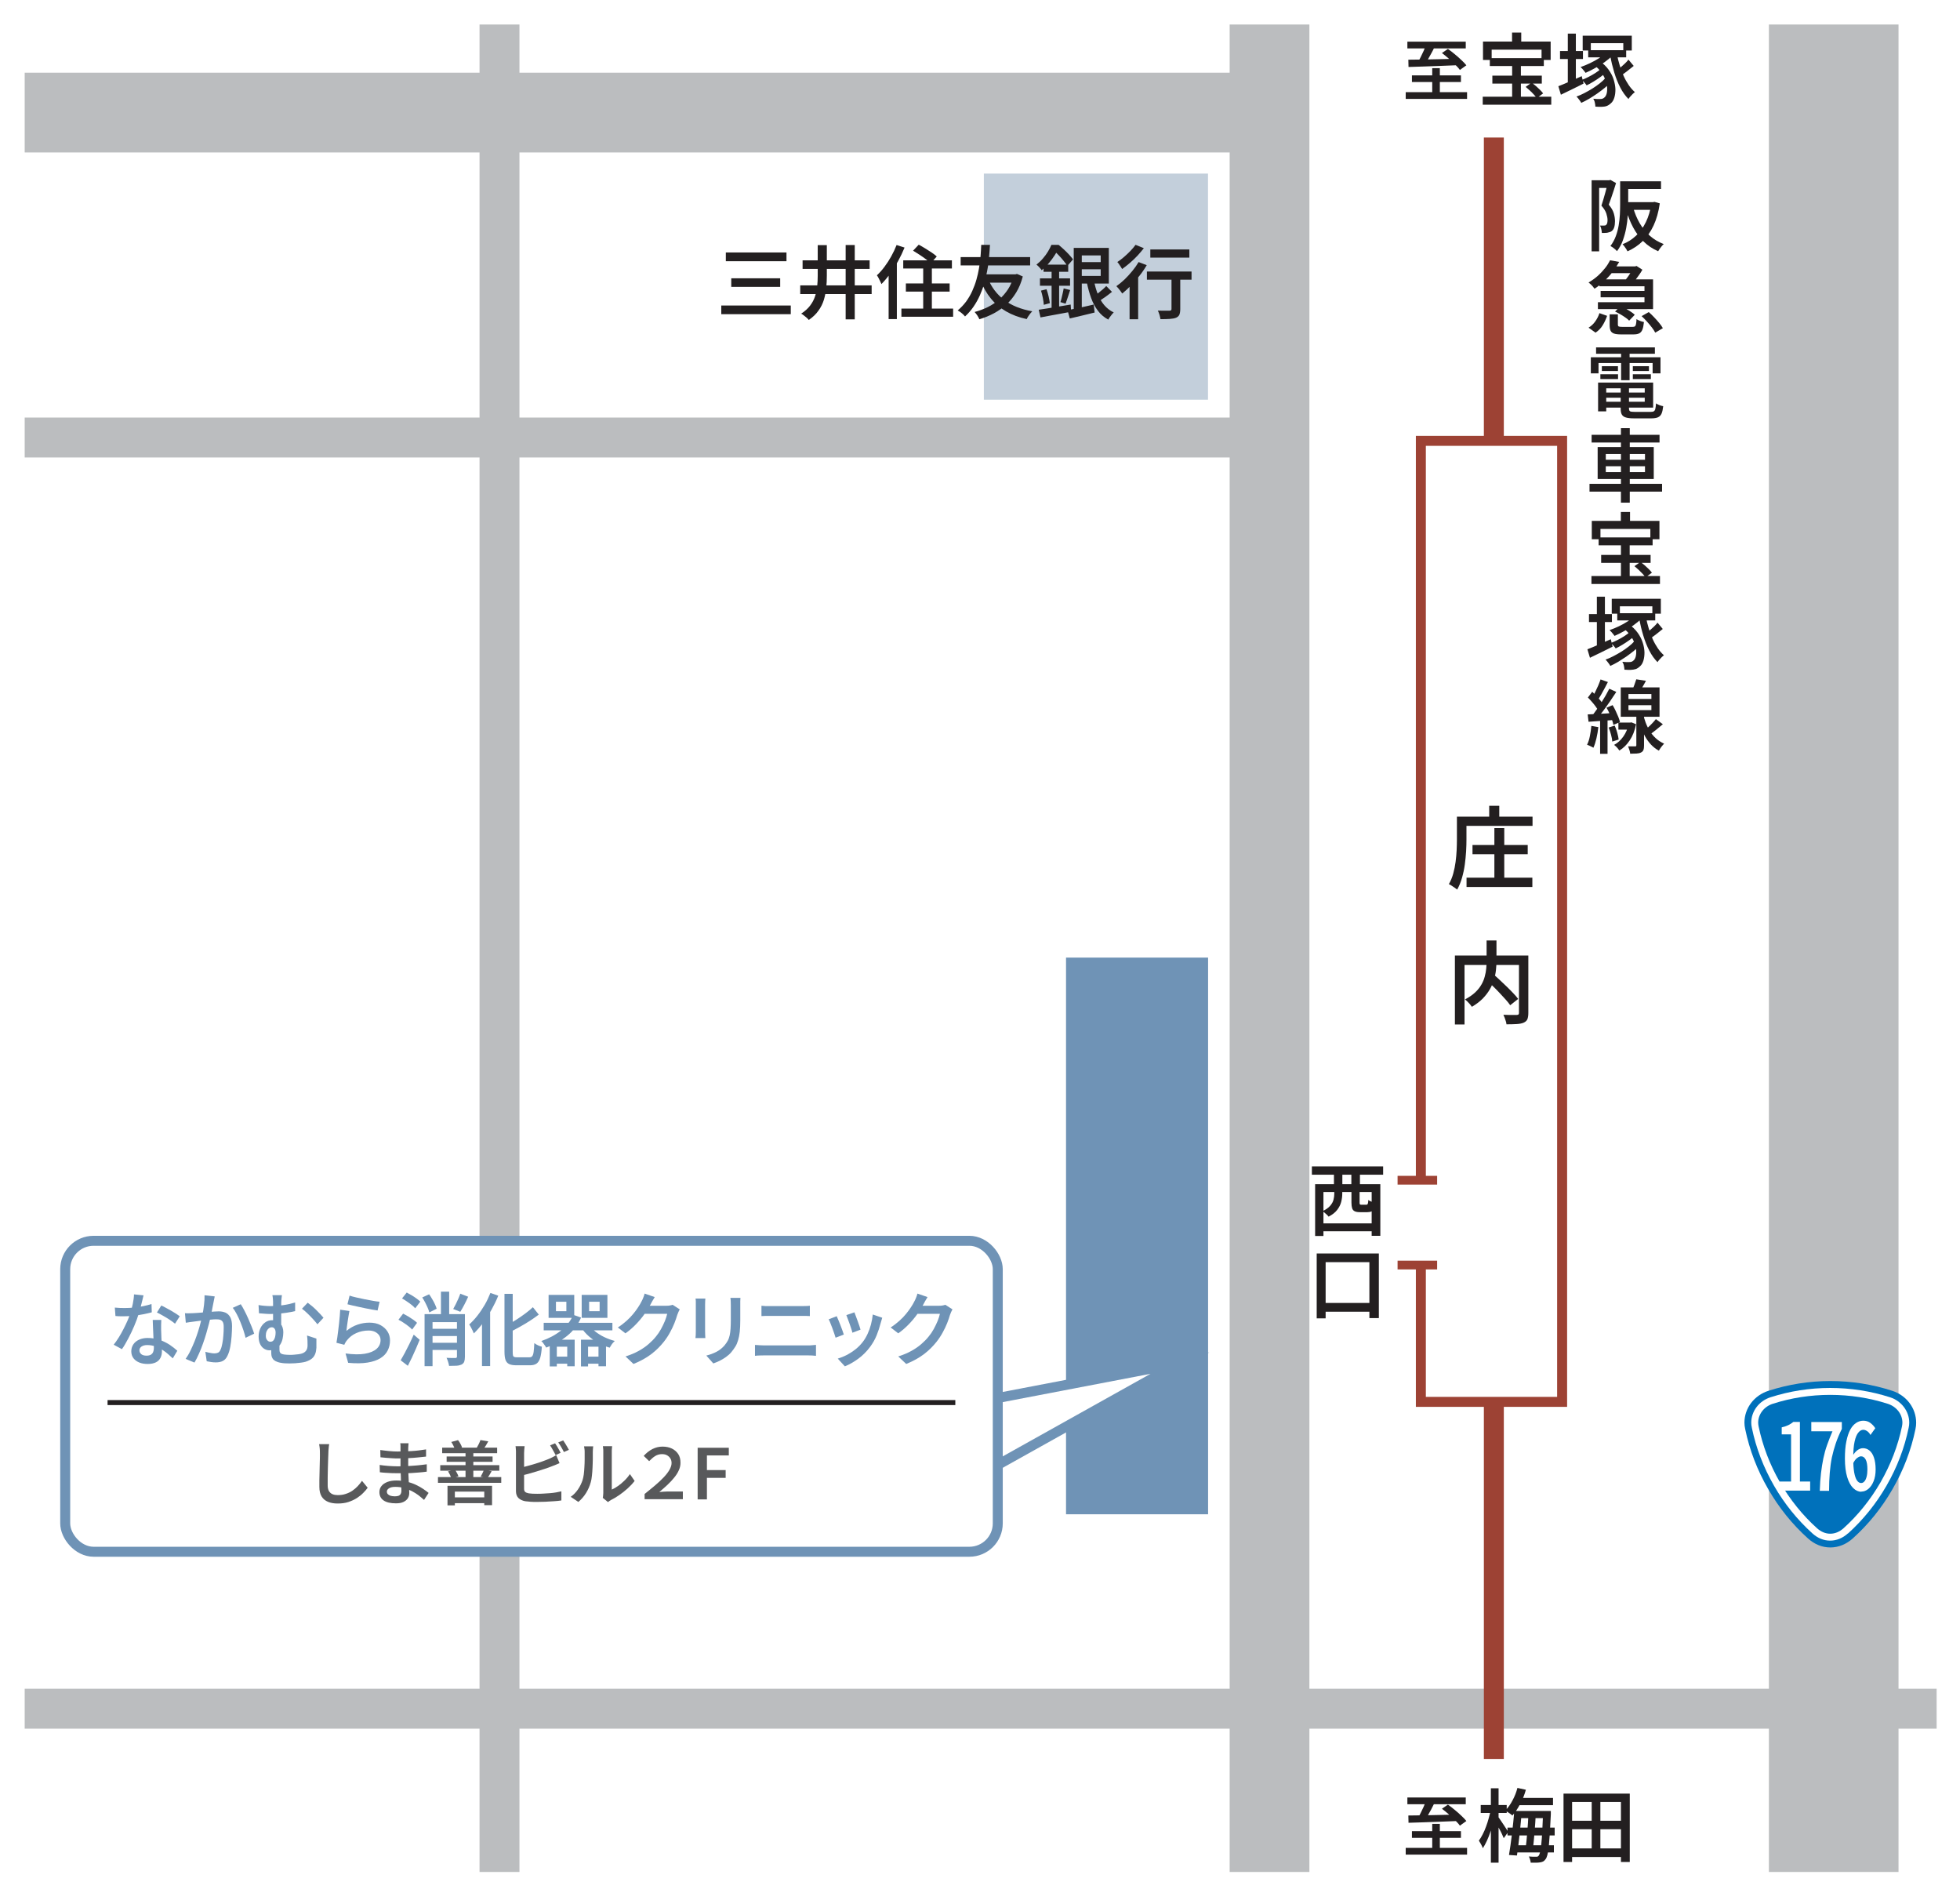 <?xml version="1.0" encoding="UTF-8"?>
<svg id="Layer_2" data-name="Layer 2" xmlns="http://www.w3.org/2000/svg" viewBox="0 0 223.94 217.07">
  <defs>
    <style>
      .cls-1 {
        stroke-width: 4.56px;
      }

      .cls-1, .cls-2, .cls-3, .cls-4, .cls-5, .cls-6, .cls-7, .cls-8, .cls-9 {
        stroke-miterlimit: 10;
      }

      .cls-1, .cls-4, .cls-10, .cls-5, .cls-7, .cls-8, .cls-9 {
        fill: none;
      }

      .cls-1, .cls-7, .cls-8 {
        stroke: #bbbdbf;
      }

      .cls-2 {
        stroke-width: 1px;
      }

      .cls-2, .cls-3, .cls-11, .cls-6 {
        fill: #fff;
      }

      .cls-2, .cls-4, .cls-6 {
        stroke: #9d4234;
      }

      .cls-12 {
        fill: #c3cfdb;
      }

      .cls-3, .cls-6, .cls-9 {
        stroke-width: 1.14px;
      }

      .cls-3, .cls-9 {
        stroke: #6f93b6;
      }

      .cls-13 {
        fill: #0071bb;
      }

      .cls-4 {
        stroke-width: 2.28px;
      }

      .cls-5 {
        stroke: #231f20;
        stroke-width: .57px;
      }

      .cls-7 {
        stroke-width: 14.81px;
      }

      .cls-14 {
        fill: #231f20;
      }

      .cls-8 {
        stroke-width: 9.11px;
      }

      .cls-15 {
        fill: #6f93b6;
      }

      .cls-16 {
        fill: #58595b;
      }
    </style>
  </defs>
  <g id="Layer_1-2" data-name="Layer 1">
    <rect class="cls-11" width="223.94" height="217.07"/>
    <line class="cls-1" x1="2.82" y1="195.19" x2="221.27" y2="195.19"/>
    <rect class="cls-10" x="1.67" y="59.68" width="48.43" height="125.92"/>
    <line class="cls-4" x1="170.68" y1="15.71" x2="170.68" y2="200.93"/>
    <line class="cls-8" x1="145.05" y1="2.8" x2="145.05" y2="213.84"/>
    <line class="cls-7" x1="209.51" y1="2.8" x2="209.51" y2="213.84"/>
    <line class="cls-1" x1="57.07" y1="2.8" x2="57.07" y2="213.84"/>
    <rect class="cls-6" x="162.34" y="50.36" width="16.14" height="109.78"/>
    <g>
      <path class="cls-14" d="M166.45,93.29h1.1v2.6c0,.41-.01.86-.04,1.36s-.08,1-.15,1.52-.18,1.02-.32,1.51c-.14.49-.32.93-.55,1.34-.07-.06-.16-.13-.28-.21s-.24-.16-.36-.24-.22-.13-.31-.17c.21-.37.38-.77.5-1.21s.21-.88.27-1.34c.06-.46.1-.91.12-1.34.02-.44.03-.84.03-1.21v-2.6ZM166.98,93.29h8.12v1.05h-8.12v-1.05ZM167.56,100.26h7.52v1.06h-7.52v-1.06ZM168.24,96.53h6.31v1.05h-6.31v-1.05ZM170.15,92.05h1.15v1.83h-1.15v-1.83ZM170.74,94.59h1.13v6.19h-1.13v-6.19Z"/>
      <path class="cls-14" d="M166.23,109.15h7.8v1.08h-6.7v6.8h-1.1v-7.87ZM169.85,107.43h1.13v2.34c0,.33-.02.68-.06,1.05-.04.37-.12.74-.23,1.11-.11.37-.27.74-.48,1.1s-.48.71-.81,1.05c-.33.33-.75.65-1.23.93-.05-.08-.12-.17-.21-.28-.09-.1-.19-.21-.29-.31-.1-.1-.2-.18-.29-.25.46-.25.85-.51,1.15-.79.3-.28.54-.58.72-.89s.31-.62.39-.94c.09-.31.14-.62.17-.93.03-.3.04-.59.04-.87v-2.33ZM169.8,111.88l.83-.6c.23.21.48.44.75.69.27.25.53.5.79.75.26.25.5.5.73.74s.41.45.56.65l-.91.72c-.14-.2-.31-.42-.53-.66-.22-.24-.45-.5-.7-.76-.25-.27-.51-.53-.77-.78-.26-.26-.51-.5-.75-.72ZM173.53,109.15h1.09v6.56c0,.31-.04.55-.11.72s-.22.3-.42.39-.47.14-.79.16c-.32.02-.72.03-1.18.03,0-.1-.03-.22-.07-.35-.04-.13-.09-.27-.13-.39-.05-.13-.1-.25-.15-.35.21,0,.42.01.63.02.21,0,.39,0,.56,0h.34c.1,0,.17-.03.2-.06s.05-.1.05-.18v-6.54Z"/>
    </g>
    <g>
      <path class="cls-14" d="M181.85,20.59h2.15v.88h-1.29v7.24h-.86v-8.12ZM183.7,20.59h.16l.14-.04.64.36c-.08.26-.17.54-.26.83-.09.29-.19.58-.29.86-.1.28-.19.54-.28.78.3.36.49.69.58,1.01.09.31.13.61.13.88s-.03.51-.09.7-.16.34-.3.44c-.07.05-.15.09-.24.11s-.18.05-.27.07c-.17.02-.37.02-.6.02,0-.12-.03-.25-.06-.42-.03-.16-.08-.3-.15-.42.08,0,.16,0,.24,0h.19c.12,0,.2-.02.26-.07.06-.05.1-.12.13-.21.02-.09.04-.21.04-.34,0-.23-.05-.48-.14-.76-.09-.28-.28-.58-.56-.9.07-.21.14-.43.21-.67.07-.24.14-.49.21-.73.07-.24.13-.47.18-.68.05-.21.1-.39.13-.54v-.28ZM185.11,20.71h.92v2.66c0,.38-.02.81-.05,1.27-.03.46-.09.94-.18,1.42-.09.48-.22.95-.38,1.4s-.39.86-.67,1.23c-.05-.06-.12-.13-.21-.21s-.19-.15-.28-.22c-.1-.07-.18-.12-.26-.16.26-.34.46-.71.61-1.11s.26-.81.33-1.23c.07-.42.12-.84.14-1.25s.03-.79.03-1.14v-2.66ZM188.7,23.09h.17l.17-.03.6.17c-.14.98-.38,1.82-.71,2.53-.33.71-.75,1.3-1.25,1.79s-1.08.87-1.73,1.16c-.04-.08-.09-.18-.15-.27-.06-.1-.13-.2-.21-.3s-.14-.18-.21-.24c.58-.22,1.09-.55,1.54-.97.45-.42.83-.94,1.13-1.56s.51-1.32.63-2.11v-.17ZM185.49,20.71h4.29v.88h-4.29v-.88ZM185.52,23.09h3.38v.88h-3.38v-.88ZM186.6,23.72c.18.64.43,1.24.75,1.79.32.55.7,1.02,1.15,1.42.45.4.98.72,1.59.95-.07.06-.14.14-.23.24-.08.1-.16.2-.23.3-.07.1-.13.2-.18.28-.64-.28-1.19-.65-1.66-1.11-.47-.46-.87-1-1.2-1.62s-.6-1.3-.81-2.05l.82-.2Z"/>
      <path class="cls-14" d="M183.95,29.73l1.05.19c-.21.37-.45.74-.72,1.1s-.58.71-.92,1.04-.74.64-1.18.92c-.05-.07-.11-.15-.19-.25-.08-.09-.16-.18-.25-.26-.09-.08-.17-.15-.24-.2.41-.24.77-.5,1.08-.78s.58-.58.82-.88.42-.6.56-.88ZM182.74,35.77l.88.31c-.13.37-.29.73-.5,1.07-.2.34-.48.62-.82.85l-.8-.57c.3-.18.56-.42.77-.72.21-.3.37-.61.47-.93ZM182.75,31.91h6.12v3.4h-6.3v-.79h5.32v-1.82h-5.15v-.78ZM182.88,33.23h5.39v.73h-5.39v-.73ZM183.78,30.43h3.03v.77h-3.03v-.77ZM183.9,35.91h.95v1.15c0,.12.03.2.09.23.06.03.19.05.39.05h1.21c.12,0,.2-.02.26-.06.05-.04.1-.13.12-.25.03-.13.05-.32.06-.58.07.05.15.1.25.14.1.05.2.08.31.12.11.03.21.06.29.08-.04.38-.1.67-.18.87-.08.2-.2.34-.36.42-.16.08-.37.12-.65.12h-1.43c-.35,0-.62-.03-.81-.1-.19-.07-.32-.18-.39-.34-.07-.16-.1-.38-.1-.67v-1.16ZM184.53,35.59l.6-.6c.2.07.4.16.61.27s.4.22.59.35c.19.12.34.24.45.35l-.64.67c-.11-.12-.25-.24-.43-.36s-.37-.25-.58-.37-.41-.22-.6-.31ZM186.61,30.43h.22l.15-.05.67.43c-.1.19-.23.39-.38.6-.15.21-.3.42-.46.62-.16.2-.31.37-.46.52-.09-.08-.21-.16-.35-.25-.15-.09-.27-.16-.38-.22.13-.13.25-.29.38-.47.13-.18.24-.36.35-.53s.19-.33.25-.47v-.17ZM187.57,36.11l.81-.46c.2.18.41.37.61.59.21.22.4.43.58.65.18.22.32.41.42.6l-.87.51c-.09-.18-.22-.38-.39-.6-.17-.22-.35-.44-.56-.67-.2-.23-.41-.43-.61-.62Z"/>
      <path class="cls-14" d="M181.76,40.81h7.96v1.84h-.9v-1.18h-6.18v1.18h-.88v-1.84ZM182.36,39.68h6.72v.73h-6.72v-.73ZM182.59,43.7h.93v3.29h-.93v-3.29ZM182.85,42.75h2.02v.55h-2.02v-.55ZM183.02,41.83h1.84v.55h-1.84v-.55ZM183.06,44.84h5.26v.59h-5.26v-.59ZM183.07,43.7h5.81v2.86h-5.81v-.67h4.85v-1.53h-4.85v-.67ZM185.18,44.05h.94v2.61c0,.16.04.27.12.32.08.05.26.07.54.07h1.82c.16,0,.28-.02.36-.07.08-.05.14-.14.17-.28.04-.14.06-.35.08-.62.1.07.23.14.39.2.16.06.3.1.43.12-.04.36-.1.65-.19.85-.09.2-.23.34-.41.42-.18.08-.43.12-.76.12h-1.98c-.39,0-.7-.03-.92-.1-.22-.06-.38-.18-.47-.34-.09-.16-.13-.39-.13-.69v-2.62ZM185.22,39.97h.97v3.46h-.97v-3.46ZM186.56,41.83h1.84v.55h-1.84v-.55ZM186.56,42.75h2.06v.55h-2.06v-.55Z"/>
      <path class="cls-14" d="M181.61,55.27h8.29v.89h-8.29v-.89ZM181.85,49.67h7.76v.88h-7.76v-.88ZM182.54,51.07h6.41v3.65h-6.41v-3.65ZM183.47,51.86v.66h4.48v-.66h-4.48ZM183.47,53.26v.67h4.48v-.67h-4.48ZM185.2,48.91h1.01v8.51h-1.01v-8.51Z"/>
      <path class="cls-14" d="M181.83,65.8h7.83v.91h-7.83v-.91ZM181.87,59.5h7.73v2.1h-1.04v-1.18h-5.7v1.18h-.99v-2.1ZM182.65,61.39h6.17v.9h-6.17v-.9ZM182.94,63.39h5.65v.91h-5.65v-.91ZM185.19,58.48h1.05v1.6h-1.05v-1.6ZM185.2,61.78h1v4.46h-1v-4.46ZM186.75,64.67l.68-.48c.16.12.32.25.49.39.17.15.32.29.47.44s.26.28.35.4l-.73.54c-.08-.12-.19-.26-.33-.41-.14-.15-.29-.3-.46-.46-.16-.15-.32-.29-.47-.41Z"/>
      <path class="cls-14" d="M181.37,74.17c.34-.13.75-.3,1.23-.51.48-.21.96-.42,1.44-.64l.21.85c-.43.22-.88.44-1.33.66-.46.22-.87.42-1.26.61l-.29-.97ZM181.55,70.15h2.62v.91h-2.62v-.91ZM182.45,68.16h.92v5.76h-.92v-5.76ZM186.75,73.22l.65.45c-.2.22-.44.44-.71.67-.27.22-.56.44-.87.66-.31.21-.62.41-.93.6-.31.18-.61.34-.9.47-.06-.11-.14-.23-.25-.37-.1-.14-.2-.26-.3-.35.29-.1.58-.23.89-.39.31-.16.61-.33.92-.52s.58-.39.84-.59.48-.41.65-.61ZM186.79,70.35l.76.33c-.27.25-.58.5-.92.75-.35.24-.71.47-1.08.67-.37.21-.73.39-1.08.54-.04-.05-.09-.12-.16-.21-.07-.08-.14-.17-.21-.25s-.14-.15-.2-.2c.35-.12.71-.27,1.07-.44s.7-.36,1.02-.57c.32-.21.59-.42.82-.63ZM186.22,72.2l.6.4c-.18.16-.39.34-.65.52-.26.19-.52.36-.8.53-.28.17-.53.31-.77.42-.07-.1-.15-.21-.26-.33-.1-.12-.2-.22-.3-.29.24-.08.49-.2.77-.34s.54-.29.79-.45c.25-.16.46-.32.62-.47ZM184.16,68.4h5.6v1.7h-.97v-.84h-3.71v.84h-.93v-1.7ZM184.78,70.05h4.34v.82h-4.34v-.82ZM185.41,71.74l.69-.44c.41.29.75.62,1.01.98.26.36.46.74.58,1.13.13.39.19.77.2,1.12,0,.36-.04.67-.13.96-.09.28-.22.49-.39.63-.16.15-.32.26-.48.31s-.35.08-.56.09c-.1,0-.21,0-.34,0-.13,0-.26-.01-.39-.02,0-.13-.03-.28-.06-.45s-.1-.32-.18-.45c.15.01.3.02.43.03s.25,0,.35,0c.1,0,.2-.01.28-.04s.16-.08.24-.16c.1-.09.18-.24.23-.43.05-.2.07-.43.05-.7-.02-.27-.09-.56-.2-.86s-.27-.6-.49-.9c-.22-.3-.5-.57-.85-.83ZM188.06,70.52c.09.43.19.86.32,1.28.13.42.28.83.45,1.21.17.38.37.73.58,1.04.21.31.45.58.7.8-.07.05-.16.13-.25.22-.09.09-.18.19-.27.29-.09.1-.16.19-.21.28-.35-.35-.66-.78-.93-1.3-.27-.52-.5-1.09-.69-1.72-.19-.62-.35-1.28-.48-1.95l.78-.16ZM189.38,71.13l.6.72c-.25.21-.52.42-.79.63-.27.21-.53.39-.76.54l-.46-.59c.15-.11.31-.24.48-.38.17-.15.34-.3.51-.46s.31-.31.41-.45Z"/>
      <path class="cls-14" d="M181.83,82.92l.79.14c-.05.44-.12.87-.22,1.29-.1.42-.21.78-.35,1.07-.05-.04-.13-.08-.21-.12-.09-.04-.18-.08-.27-.13-.09-.04-.17-.08-.24-.1.14-.27.25-.6.32-.98.08-.38.13-.77.17-1.16ZM181.4,81.61c.4-.02.88-.04,1.43-.07.55-.03,1.11-.06,1.69-.1v.8c-.53.04-1.06.07-1.59.11-.53.04-1.01.07-1.43.1l-.1-.85ZM181.43,79.67l.49-.65c.16.15.32.31.48.48.16.17.31.34.45.51s.24.32.31.47l-.53.74c-.07-.15-.17-.31-.3-.49-.13-.18-.28-.37-.44-.55-.16-.19-.32-.35-.47-.51ZM183.88,78.68l.79.36c-.22.34-.46.7-.72,1.08s-.52.74-.78,1.09c-.26.35-.51.66-.74.92l-.57-.32c.17-.21.35-.44.53-.7.19-.26.37-.53.55-.81.18-.28.35-.56.51-.84.16-.28.3-.54.42-.78ZM182.86,77.61l.85.3c-.12.23-.24.47-.37.71s-.26.48-.39.71c-.13.23-.25.43-.36.6l-.66-.27c.11-.18.22-.39.34-.63.12-.24.23-.48.34-.73.11-.25.19-.48.26-.68ZM182.82,82.04h.85v4.07h-.85v-4.07ZM183.56,80.84l.69-.29c.12.2.24.42.35.66.11.24.21.46.3.68s.15.42.19.59l-.75.33c-.03-.18-.09-.38-.17-.61-.08-.23-.17-.46-.28-.7-.1-.24-.22-.46-.34-.66ZM183.81,83.1l.68-.21c.11.25.21.52.29.82s.14.55.16.77l-.73.23c-.01-.22-.06-.48-.14-.78s-.17-.58-.27-.82ZM186.09,82.54h.17l.15-.02.52.21c-.15.74-.39,1.35-.73,1.85-.33.5-.73.88-1.18,1.16-.04-.06-.09-.13-.16-.22-.07-.09-.15-.17-.23-.25-.08-.08-.15-.14-.21-.18.41-.22.76-.54,1.05-.95.29-.41.5-.89.62-1.45v-.15ZM184.91,82.54h1.38v.81h-1.38v-.81ZM185.18,78.52h4.43v3.36h-4.43v-3.36ZM186.96,81.53h.88v3.63c0,.21-.02.38-.07.51-.05.13-.14.22-.28.29s-.31.11-.51.12c-.2.01-.44.02-.72.02-.01-.12-.04-.26-.09-.42-.05-.16-.1-.3-.15-.42.18,0,.34,0,.49,0h.3c.06,0,.1,0,.12-.03.02-.02.03-.05.03-.1v-3.62ZM186.06,79.28v.56h2.62v-.56h-2.62ZM186.06,80.56v.56h2.62v-.56h-2.62ZM186.96,77.6l1.1.17c-.13.24-.26.48-.4.71-.14.23-.26.42-.37.59l-.83-.19c.09-.18.18-.39.27-.63.09-.24.16-.46.22-.64ZM187.75,81.58c.06.31.15.63.27.95.12.33.28.64.46.95.19.31.42.59.69.84.27.25.59.46.96.63-.05.06-.12.14-.2.23-.08.09-.15.19-.22.29-.07.1-.13.19-.17.28-.36-.19-.67-.44-.93-.72-.26-.29-.49-.6-.67-.94-.19-.34-.34-.67-.46-1.01-.12-.34-.21-.65-.28-.94l.54-.55ZM189.2,82.15l.79.58c-.26.22-.53.45-.81.67-.28.22-.53.41-.77.57l-.58-.46c.15-.12.3-.26.47-.42.17-.15.33-.31.49-.48.16-.17.29-.32.4-.46Z"/>
    </g>
    <g>
      <path class="cls-14" d="M149.89,133.24h8.14v.95h-8.14v-.95ZM150.26,135.27h7.45v5.9h-.99v-5h-5.51v5.02h-.95v-5.92ZM150.89,139.75h6.26v.9h-6.26v-.9ZM152.45,135.47h.91v.9c0,.29-.04.6-.12.92-.08.32-.23.62-.46.92-.22.29-.55.55-.98.77-.04-.06-.11-.13-.19-.21-.08-.08-.17-.16-.27-.24-.09-.08-.17-.14-.24-.17.4-.19.69-.4.88-.62.19-.22.32-.45.38-.69.06-.24.09-.46.09-.68v-.88ZM152.41,133.94h.96v1.84h-.96v-1.84ZM154.4,133.94h.98v1.84h-.98v-1.84ZM154.4,135.65h.94v1.72c0,.11.01.18.04.21.02.03.08.04.18.04h.54c.05,0,.1-.01.13-.04s.05-.07.07-.15.03-.19.03-.35c.06.04.14.09.23.13s.19.09.3.12.2.06.29.08c-.04.28-.09.5-.16.65s-.17.26-.29.32c-.12.06-.28.09-.48.09h-.8c-.27,0-.48-.03-.63-.1s-.24-.18-.3-.34c-.05-.16-.08-.38-.08-.66v-1.72Z"/>
      <path class="cls-14" d="M150.44,143.19h7.1v7.38h-1.08v-6.39h-5v6.42h-1.02v-7.41ZM150.92,148.84h6.22v1h-6.22v-1Z"/>
    </g>
    <rect class="cls-15" x="121.8" y="109.39" width="16.23" height="63.59"/>
    <line class="cls-1" x1="2.82" y1="49.98" x2="145.05" y2="49.98"/>
    <line class="cls-8" x1="2.82" y1="12.86" x2="145.05" y2="12.86"/>
    <rect class="cls-12" x="112.41" y="19.83" width="25.61" height="25.83"/>
    <g>
      <path class="cls-14" d="M82.41,34.9h7.94v.99h-7.94v-.99ZM82.93,28.84h6.93v1h-6.93v-1ZM83.55,31.79h5.59v.98h-5.59v-.98Z"/>
      <path class="cls-14" d="M91.43,32.6h8.16v.99h-8.16v-.99ZM93.43,28h1.04v3.5c0,.47-.02.94-.07,1.41-.05.46-.14.92-.27,1.35-.14.44-.34.85-.62,1.23-.27.39-.64.74-1.1,1.06-.06-.08-.14-.16-.25-.26-.1-.09-.21-.18-.32-.26-.11-.09-.21-.15-.3-.2.43-.28.76-.58,1.02-.92.25-.33.44-.68.56-1.05.12-.37.21-.75.25-1.15.04-.4.06-.8.06-1.22v-3.5ZM91.7,29.74h7.66v.98h-7.66v-.98ZM96.62,27.99h1.04v8.49h-1.04v-8.49Z"/>
      <path class="cls-14" d="M102.44,27.99l.91.29c-.21.51-.45,1.02-.73,1.53-.28.51-.58.99-.91,1.44-.32.45-.66.85-1,1.2-.03-.08-.08-.18-.14-.31-.06-.13-.12-.25-.19-.38-.07-.13-.13-.23-.19-.31.3-.28.59-.6.87-.98.28-.37.54-.77.77-1.19.24-.43.44-.86.61-1.29ZM101.54,30.46l.93-.93h0v6.92h-.94v-5.99ZM102.99,35.25h5.91v.93h-5.91v-.93ZM103.2,29.74h5.56v.93h-5.56v-.93ZM103.5,32.38h5v.93h-5v-.93ZM104.32,28.64l.65-.69c.22.12.47.26.73.42.26.16.51.32.75.48.24.16.43.31.58.45l-.69.77c-.14-.14-.32-.29-.55-.46-.23-.17-.47-.34-.73-.51s-.5-.32-.73-.46ZM105.48,30.03h.99v5.81h-.99v-5.81Z"/>
      <path class="cls-14" d="M112.09,27.97h1.02c-.01.19-.03.43-.05.74-.02.3-.05.65-.09,1.04s-.1.81-.19,1.25-.19.9-.32,1.36c-.13.46-.3.92-.5,1.37-.2.45-.44.88-.72,1.29-.28.41-.61.79-.98,1.13-.1-.13-.22-.25-.37-.37-.15-.12-.31-.23-.47-.32.37-.3.69-.65.97-1.02.27-.38.51-.78.7-1.21.19-.43.35-.85.47-1.28.12-.43.22-.85.29-1.27s.12-.8.16-1.15c.03-.36.06-.67.07-.94.01-.27.02-.48.03-.62ZM109.76,29.37h7.94v.95h-7.94v-.95ZM115.83,31.34h.19l.17-.05.67.29c-.18.69-.43,1.29-.75,1.82-.32.53-.69.99-1.12,1.38-.43.39-.91.73-1.43,1.01s-1.07.5-1.66.68c-.05-.13-.14-.27-.24-.44-.11-.16-.21-.29-.31-.39.53-.14,1.03-.33,1.51-.56.48-.24.91-.53,1.3-.87.39-.34.73-.74,1.02-1.18.29-.45.5-.95.65-1.51v-.17ZM112.31,31.34h3.63v.95h-3.9l.27-.95ZM112.88,31.82c.4.99,1.01,1.8,1.85,2.44.84.64,1.91,1.07,3.21,1.3-.07.07-.15.16-.23.26-.08.1-.15.21-.23.32-.07.11-.13.21-.17.31-.9-.19-1.69-.49-2.36-.88s-1.25-.87-1.73-1.46c-.48-.58-.87-1.26-1.18-2.04l.85-.25Z"/>
      <path class="cls-14" d="M120.13,27.97h.53v.19h.28v.26c-.12.23-.27.48-.45.76s-.39.56-.63.85c-.24.29-.52.57-.84.84-.04-.07-.1-.14-.17-.22-.07-.08-.14-.16-.22-.24-.08-.08-.15-.14-.21-.18.28-.22.53-.46.75-.72.22-.25.41-.52.57-.78.16-.27.29-.52.39-.76ZM118.69,35.38c.3-.05.65-.1,1.05-.16.4-.06.81-.13,1.26-.21.44-.08.89-.15,1.33-.22l.05.82c-.4.08-.81.16-1.23.23-.42.08-.82.15-1.2.22s-.74.14-1.07.2l-.2-.88ZM118.82,31.8h3.44v.84h-3.44v-.84ZM118.93,33.2l.64-.16c.09.25.17.52.24.82.07.3.11.56.14.77l-.69.19c-.01-.22-.05-.49-.11-.79s-.13-.58-.21-.83ZM119.23,30.23h2.82v.82h-2.82v-.82ZM120.15,30.58h.86v4.9l-.86.15v-5.05ZM120.27,27.97h.68c.19.16.4.33.61.53s.41.39.59.59c.18.2.33.38.45.54l-.65.75c-.1-.16-.23-.34-.4-.55-.17-.21-.35-.42-.54-.62-.19-.21-.38-.39-.56-.54h-.17v-.69ZM121.52,32.94l.75.19c-.09.27-.18.55-.27.83-.09.29-.18.53-.25.73l-.59-.18c.05-.15.1-.31.14-.5.05-.19.09-.37.13-.56.04-.19.08-.36.1-.51ZM121.97,35.43c.26-.05.55-.11.87-.17.33-.07.67-.14,1.03-.22s.72-.17,1.09-.25l.11.91c-.49.12-.98.24-1.48.36s-.95.23-1.36.32l-.26-.95ZM122.68,28.32h.92v7.24l-.92.17v-7.41ZM123.06,29.94h3.12v.82h-3.12v-.82ZM123.09,28.32h3.6v4.07h-3.6v-.87h2.67v-2.34h-2.67v-.87ZM125,32.09c.1.55.25,1.06.44,1.53.19.47.43.89.73,1.24.3.35.66.63,1.08.83-.07.06-.14.14-.22.24s-.16.2-.23.3c-.07.1-.13.19-.17.28-.47-.25-.86-.58-1.18-1-.32-.42-.58-.91-.78-1.46s-.37-1.16-.5-1.81l.85-.14ZM126.39,32.67l.66.67c-.24.19-.49.39-.76.58s-.51.35-.73.49l-.55-.58c.14-.09.29-.2.46-.34s.34-.27.5-.41.3-.27.42-.4Z"/>
      <path class="cls-14" d="M130.1,29.94l.92.35c-.23.4-.5.8-.82,1.2-.31.4-.64.77-.98,1.12-.34.35-.67.66-1,.92-.05-.07-.11-.16-.19-.27-.08-.11-.16-.21-.25-.32-.09-.11-.17-.19-.23-.25.32-.22.63-.48.94-.77.31-.3.6-.62.88-.96.28-.34.52-.68.72-1.02ZM129.75,27.97l.94.38c-.21.28-.46.56-.73.86-.28.29-.56.57-.87.83s-.59.49-.88.69c-.04-.07-.1-.16-.16-.26-.06-.1-.13-.2-.2-.3-.07-.1-.13-.18-.19-.24.26-.16.51-.36.77-.58.26-.23.51-.46.74-.7.23-.24.42-.47.57-.68ZM129.06,31.99l.86-.87.12.05v5.3h-.98v-4.49ZM131.04,31.02h5.1v.93h-5.1v-.93ZM131.43,28.5h4.46v.93h-4.46v-.93ZM133.85,31.3h1v4.02c0,.27-.04.48-.1.63-.07.15-.2.27-.39.35-.18.07-.42.11-.7.13-.29.02-.64.03-1.07.03-.02-.14-.06-.3-.11-.49-.06-.19-.12-.35-.19-.49.19,0,.37.01.56.01.18,0,.34,0,.48,0h.29c.08,0,.14-.02.18-.05.03-.02.05-.07.05-.14v-4Z"/>
    </g>
    <polyline class="cls-3" points="106.57 161.12 134.81 155.71 107.28 171.09"/>
    <g>
      <rect class="cls-11" x="7.45" y="141.74" width="106.55" height="35.52" rx="3.24" ry="3.24"/>
      <rect class="cls-9" x="7.45" y="141.74" width="106.55" height="35.52" rx="3.24" ry="3.24"/>
    </g>
    <line class="cls-5" x1="12.29" y1="160.22" x2="109.15" y2="160.22"/>
    <g>
      <path class="cls-15" d="M16.4,147.97c-.03.15-.08.35-.14.58s-.12.49-.19.75c-.07.26-.14.52-.22.77-.13.44-.3.9-.51,1.39-.21.49-.43.97-.68,1.43-.24.46-.48.88-.73,1.23l-.94-.51c.2-.25.39-.53.58-.83s.37-.63.54-.96c.17-.33.32-.65.46-.96.14-.31.24-.59.32-.85.1-.32.2-.67.28-1.06.08-.39.13-.75.14-1.09l1.07.11ZM13.12,149.37c.18.02.37.03.57.04.2,0,.39.01.55.01.35,0,.7-.02,1.06-.05.36-.04.71-.09,1.05-.16.34-.07.66-.15.96-.25l.03.95c-.26.07-.56.14-.9.21-.34.07-.7.12-1.07.17-.38.05-.75.07-1.12.07-.17,0-.34,0-.52,0-.18,0-.36-.01-.54-.03l-.07-.95ZM18.43,150.8c-.01.19-.02.37-.02.55s0,.37,0,.56c0,.14.01.32.02.54,0,.22.02.45.03.69.01.24.02.47.03.7,0,.22.01.4.01.53,0,.27-.05.51-.16.73-.11.22-.28.4-.52.52s-.55.19-.95.19c-.35,0-.66-.05-.94-.16-.28-.11-.5-.27-.67-.48-.17-.22-.26-.48-.26-.81,0-.29.08-.55.23-.78s.37-.41.65-.54.61-.2.98-.2c.5,0,.97.08,1.39.22.42.15.8.34,1.14.56.33.23.62.45.87.68l-.52.87c-.16-.15-.34-.32-.54-.49-.2-.18-.42-.34-.67-.5-.25-.15-.52-.28-.8-.38-.29-.1-.59-.15-.91-.15-.27,0-.49.06-.65.17-.16.11-.24.26-.24.43s.07.32.21.44.34.17.61.17c.21,0,.37-.04.49-.11.12-.08.21-.18.26-.31.05-.13.08-.28.08-.44,0-.14,0-.35-.02-.61-.01-.26-.02-.55-.04-.86-.01-.31-.03-.62-.04-.93-.01-.31-.02-.58-.03-.82h.97ZM19.99,151.21c-.17-.15-.37-.3-.62-.46-.25-.16-.5-.32-.76-.46-.26-.15-.49-.27-.68-.36l.5-.8c.16.07.33.16.53.27.2.1.4.21.6.33.2.12.39.23.56.34.17.11.31.21.42.29l-.55.86Z"/>
      <path class="cls-15" d="M21.13,150.01c.15.01.3.02.44.01.14,0,.29,0,.44-.01.14,0,.31-.02.51-.03.2-.01.42-.03.65-.05.23-.02.47-.04.7-.06.23-.02.44-.04.64-.05.2-.01.36-.02.48-.02.29,0,.55.05.78.15.23.1.4.28.54.52.13.25.2.58.2,1.02,0,.35-.02.74-.05,1.16-.03.42-.08.82-.15,1.2-.07.38-.17.7-.29.96-.14.32-.32.53-.55.65s-.5.17-.82.17c-.16,0-.34-.01-.53-.04-.19-.03-.36-.06-.5-.09l-.16-1.08c.12.03.24.06.37.09.13.03.26.05.39.07.12.02.22.02.3.02.15,0,.28-.03.39-.08.11-.05.21-.16.28-.33.09-.18.16-.42.21-.71.06-.29.1-.6.12-.93.03-.33.04-.65.04-.96,0-.26-.03-.44-.1-.57-.07-.12-.16-.2-.29-.25s-.29-.06-.47-.06c-.13,0-.31,0-.55.03-.23.02-.48.05-.74.07s-.51.06-.74.09c-.23.03-.4.05-.53.07-.12.02-.26.04-.45.06-.18.02-.34.05-.46.07l-.1-1.11ZM24.53,148.11c-.02.1-.05.22-.07.34-.02.12-.05.24-.07.35-.02.13-.05.28-.09.45-.03.17-.07.35-.1.53-.03.18-.06.35-.1.52-.06.26-.13.55-.22.89-.09.34-.19.7-.3,1.09-.11.39-.24.78-.38,1.18s-.29.78-.46,1.16c-.16.38-.34.72-.52,1.03l-1.01-.42c.2-.29.39-.6.56-.96.17-.35.33-.72.48-1.09s.27-.75.39-1.11c.12-.37.21-.7.29-1.02.08-.31.14-.58.19-.82.08-.39.15-.79.19-1.17.05-.39.07-.75.06-1.1l1.15.13ZM27.51,148.99c.13.19.27.44.42.73.15.29.3.6.44.92.14.32.27.63.39.93.12.3.21.56.28.78l-.98.47c-.06-.25-.14-.53-.24-.84-.1-.31-.22-.62-.35-.95s-.27-.62-.42-.91c-.15-.29-.3-.53-.46-.72l.93-.42Z"/>
      <path class="cls-15" d="M29.53,149.08c.24.04.48.07.72.09.24.02.46.03.67.03.43,0,.88-.03,1.36-.1.48-.06.96-.17,1.44-.31v.98c-.32.08-.65.14-.99.19-.34.05-.66.08-.96.11-.3.02-.56.03-.78.03-.19,0-.4,0-.63-.02-.24-.01-.49-.03-.77-.06l-.05-.95ZM32.37,152.18c0,.25-.03.5-.08.74s-.14.47-.27.67-.29.36-.49.48c-.2.12-.45.18-.74.18-.2,0-.39-.05-.58-.16-.19-.11-.35-.28-.47-.51-.12-.23-.19-.54-.19-.91,0-.35.07-.66.2-.94.13-.28.32-.51.55-.67.23-.17.5-.25.81-.25.42,0,.73.13.94.39.21.26.32.59.32.99ZM30.89,153.27c.15,0,.27-.05.35-.15.09-.1.15-.23.19-.39.04-.16.06-.33.06-.51s-.04-.33-.12-.44c-.08-.11-.18-.16-.32-.16-.12,0-.23.04-.34.12-.1.08-.19.2-.25.34s-.09.32-.09.51c0,.21.05.38.16.5.1.12.22.18.35.18ZM31.94,153.27c0,.06-.01.14-.01.25s0,.21,0,.32c0,.11,0,.21,0,.31,0,.1.01.19.03.27.02.08.07.14.15.2.08.05.2.09.36.11.16.02.38.04.65.04.15,0,.31,0,.48-.02s.33-.03.49-.05.29-.05.39-.08c.23-.07.39-.19.5-.34.11-.15.16-.36.16-.61,0-.18,0-.36-.01-.54s-.02-.36-.05-.57l1.07.35v.71c0,.1,0,.21,0,.34-.02.27-.06.51-.14.71-.08.2-.2.38-.37.52-.17.14-.42.27-.73.37-.13.04-.31.07-.52.1-.22.03-.44.05-.68.07-.24.01-.46.02-.65.02-.39,0-.71-.02-.96-.07-.25-.04-.46-.11-.61-.19-.15-.08-.26-.17-.33-.28-.07-.11-.12-.22-.14-.34-.02-.12-.03-.25-.03-.37,0-.16,0-.33,0-.49,0-.16,0-.3,0-.43l.95-.31ZM32.21,147.95c-.02.12-.03.27-.05.44-.02.17-.03.38-.03.62v2.77l-.93-.41v-2.36c0-.26,0-.46-.02-.63-.01-.16-.03-.31-.06-.43h1.08ZM35.15,148.81c.13.09.28.21.45.35s.34.29.51.46.33.33.48.49c.15.16.27.3.37.42l-.69.75c-.16-.2-.34-.42-.55-.64-.21-.23-.42-.44-.64-.65-.22-.21-.41-.37-.58-.49l.65-.68Z"/>
      <path class="cls-15" d="M39.92,149.77c-.03.13-.06.3-.09.5-.03.2-.06.41-.1.63s-.06.43-.09.63c-.03.2-.05.37-.06.5.4-.32.82-.56,1.26-.71.44-.15.89-.23,1.37-.23s.91.09,1.26.28c.35.19.62.44.81.74s.28.64.28,1.01c0,.41-.08.79-.26,1.14-.17.35-.44.64-.82.88s-.87.41-1.48.51c-.61.1-1.34.11-2.22.03l-.3-1.07c.88.12,1.62.13,2.21.03.59-.1,1.04-.29,1.34-.56.3-.27.45-.6.45-1,0-.21-.06-.4-.17-.56-.12-.16-.28-.29-.48-.39-.2-.09-.44-.14-.71-.14-.51,0-.98.1-1.41.29-.43.19-.79.47-1.07.83-.07.09-.14.18-.18.26-.05.08-.09.16-.12.25l-.9-.23c.03-.18.07-.38.1-.62.03-.24.07-.5.1-.77.03-.28.07-.56.1-.84.03-.28.05-.56.08-.83.02-.27.04-.51.05-.72l1.05.15ZM39.93,148c.2.07.46.14.77.21.31.07.63.14.97.21.34.07.66.13.96.18.3.05.55.09.74.1l-.23,1c-.17-.02-.38-.06-.62-.1-.24-.05-.5-.1-.77-.15-.27-.05-.54-.11-.8-.17-.26-.06-.5-.11-.72-.16-.22-.05-.4-.09-.53-.13l.24-.98Z"/>
      <path class="cls-15" d="M45.53,150.75l.53-.69c.18.09.38.2.58.32s.39.25.57.37.33.25.44.36l-.56.77c-.1-.12-.24-.24-.42-.38s-.36-.27-.56-.4c-.2-.13-.39-.25-.58-.34ZM45.78,155.39c.14-.24.3-.52.47-.84.17-.32.34-.66.52-1.02.18-.36.34-.72.5-1.07l.68.59c-.13.32-.27.66-.42,1-.15.34-.3.68-.46,1.02s-.32.65-.47.95l-.81-.62ZM45.93,148.33l.54-.68c.18.09.37.2.56.31.2.12.38.24.56.37.18.13.32.25.43.36l-.58.76c-.1-.12-.23-.24-.4-.38-.17-.13-.35-.27-.55-.4-.19-.13-.38-.25-.56-.35ZM48.25,148.21l.78-.36c.12.17.24.35.35.55.12.19.22.39.31.58s.16.37.2.52l-.84.42c-.03-.15-.1-.33-.18-.52-.09-.2-.18-.4-.29-.61-.11-.21-.22-.4-.33-.57ZM48.51,150.12h4.15v.91h-3.24v5.03h-.91v-5.94ZM49.11,153.39h3.52v.82h-3.52v-.82ZM49.13,151.79h3.51v.83h-3.51v-.83ZM50.38,147.55h.94v3.17h-.94v-3.17ZM52.22,150.12h.9v4.86c0,.24-.03.43-.08.57s-.16.25-.31.33c-.16.07-.35.12-.58.13s-.51.02-.84.02c-.02-.13-.05-.28-.11-.46-.06-.18-.11-.33-.18-.46.21.01.42.02.62.02.2,0,.33,0,.39,0,.12,0,.18-.06.18-.16v-4.85ZM52.59,147.78l.9.35c-.14.32-.29.63-.45.93-.16.31-.31.57-.45.79l-.81-.32c.09-.16.19-.34.29-.54s.2-.41.29-.62.17-.41.23-.59Z"/>
      <path class="cls-15" d="M56.01,147.69l.92.32c-.22.54-.48,1.08-.77,1.6-.3.53-.62,1.02-.96,1.49-.34.46-.7.87-1.06,1.22-.03-.08-.08-.19-.14-.32s-.13-.26-.2-.39c-.07-.13-.13-.24-.19-.31.32-.29.63-.62.93-1,.3-.38.58-.8.84-1.24.26-.45.47-.9.65-1.36ZM55.08,150.2l.92-.97v.02s0,6.8,0,6.8h-.93v-5.85ZM57.64,147.8h.94v6.62c0,.18.01.32.03.41s.07.15.15.18c.08.03.18.04.33.04h1.39c.15,0,.26-.04.33-.13.07-.09.13-.25.16-.49s.06-.57.08-1c.12.09.26.18.42.25s.31.13.44.16c-.03.52-.1.93-.18,1.24-.09.31-.22.53-.4.67s-.44.21-.77.21h-1.58c-.35,0-.62-.05-.81-.14-.19-.09-.33-.25-.41-.47-.08-.22-.12-.54-.12-.94v-6.61ZM60.88,149.32l.68.85c-.32.24-.66.48-1.03.72-.37.24-.75.46-1.14.68-.39.22-.78.42-1.15.61-.03-.12-.09-.25-.16-.39-.08-.15-.15-.27-.22-.38.36-.19.73-.4,1.09-.63.37-.23.72-.48,1.05-.72.33-.25.63-.49.87-.72Z"/>
      <path class="cls-15" d="M65.49,150.19l.9.32c-.36.83-.89,1.52-1.58,2.08s-1.49,1.01-2.41,1.35c-.03-.07-.08-.16-.15-.25s-.13-.19-.2-.28-.14-.17-.2-.22c.85-.29,1.6-.69,2.24-1.19s1.11-1.11,1.41-1.8ZM62.12,151.11h7.85v.86h-7.85v-.86ZM62.68,147.92h2.93v2.62h-2.93v-2.62ZM62.82,153.04h2.84v3.03h-.85v-2.23h-1.19v2.25h-.81v-3.05ZM63.25,154.97h1.97v.81h-1.97v-.81ZM63.52,148.7v1.08h1.19v-1.08h-1.19ZM66.37,153.04h2.87v3.03h-.86v-2.23h-1.19v2.25h-.81v-3.05ZM67.27,151.33c.19.27.44.53.74.77.31.24.65.46,1.03.64.38.18.78.33,1.2.44-.06.05-.13.13-.21.22-.08.09-.15.19-.21.29-.07.1-.12.19-.16.26-.45-.13-.88-.31-1.28-.53-.4-.22-.77-.48-1.11-.78s-.62-.63-.87-.98l.86-.33ZM66.46,147.92h2.94v2.62h-2.94v-2.62ZM66.8,154.97h1.97v.81h-1.97v-.81ZM67.31,148.7v1.08h1.2v-1.08h-1.2Z"/>
      <path class="cls-15" d="M74.8,148.18c-.09.15-.18.3-.28.47s-.16.3-.21.39c-.19.36-.43.73-.71,1.12-.28.39-.6.77-.96,1.14-.36.37-.75.71-1.18,1.01l-.87-.67c.38-.24.71-.5,1-.76.29-.26.55-.53.76-.79.22-.26.4-.52.56-.76.16-.24.29-.46.39-.67.06-.1.12-.23.19-.41.07-.17.13-.33.16-.48l1.13.39ZM77.65,149.6c-.05.08-.09.17-.14.28-.05.11-.09.22-.13.33-.08.27-.18.58-.32.93-.14.35-.31.71-.51,1.07-.2.37-.43.72-.69,1.05-.41.52-.89,1-1.44,1.42-.55.42-1.23.8-2.04,1.13l-.91-.86c.57-.18,1.07-.39,1.5-.63.43-.24.8-.49,1.12-.77s.61-.56.86-.88c.21-.25.4-.53.57-.84.17-.31.32-.62.45-.93.12-.31.21-.58.26-.82h-3l.36-.92h2.55c.13,0,.26,0,.39-.03s.23-.04.32-.08l.81.52Z"/>
      <path class="cls-15" d="M80.59,148.33c0,.1-.01.21-.02.32,0,.11-.01.23-.01.37v3.07c0,.12,0,.25.01.39,0,.15.02.27.02.37h-1.13c.01-.08.02-.19.03-.34,0-.15.01-.29.01-.43v-3.06c0-.08,0-.19,0-.32s-.01-.26-.03-.36h1.13ZM84.6,148.25c0,.12-.01.25-.02.4,0,.15,0,.3,0,.47v1.71c0,.5-.02.94-.06,1.31s-.11.69-.19.96c-.08.27-.18.52-.31.72s-.27.41-.43.6c-.18.23-.4.42-.65.6-.25.17-.49.32-.74.44-.25.12-.48.21-.7.29l-.8-.9c.42-.1.81-.25,1.16-.43.35-.18.66-.43.92-.73.15-.18.27-.36.37-.54.1-.18.17-.39.22-.61s.08-.48.1-.77c.02-.29.03-.62.03-.99v-1.65c0-.17,0-.33-.01-.47,0-.15-.02-.28-.04-.4h1.17Z"/>
      <path class="cls-15" d="M86.27,153.64c.16,0,.33.02.51.03s.35.02.52.02h5.03c.14,0,.3,0,.45-.02s.31-.02.45-.04v1.25c-.14-.02-.3-.03-.47-.04-.17,0-.31-.01-.44-.01h-5.03c-.17,0-.34,0-.52.01-.18,0-.35.02-.51.04v-1.25ZM87,149.16c.15.02.31.03.49.04.18,0,.34,0,.48,0h3.62c.17,0,.34,0,.51-.01.16,0,.31-.02.43-.03v1.18c-.12,0-.27-.01-.45-.02-.18,0-.34,0-.49,0h-3.61c-.16,0-.33,0-.5,0-.17,0-.33.01-.48.02v-1.18Z"/>
      <path class="cls-15" d="M95.61,150.38c.05.12.11.26.19.44.07.18.15.37.23.57.08.2.15.4.22.59.07.19.12.35.16.47l-.94.36c-.03-.12-.08-.27-.15-.47s-.14-.4-.22-.62c-.08-.21-.16-.41-.23-.59s-.13-.32-.19-.42l.93-.36ZM100.8,150.53c-.04.13-.08.25-.1.34-.03.09-.05.18-.08.27-.12.47-.27.93-.46,1.4s-.44.9-.74,1.31c-.4.54-.86,1-1.37,1.37-.51.37-1.01.66-1.52.86l-.81-.88c.32-.1.66-.23,1.01-.41s.69-.4,1.01-.65c.32-.25.6-.54.84-.85.2-.26.38-.56.54-.9.16-.34.29-.7.39-1.08.1-.38.17-.77.21-1.15l1.08.37ZM97.62,149.91c.04.1.09.24.16.42s.14.37.21.57c.07.2.14.39.2.57.06.18.1.32.13.42l-.93.35c-.02-.11-.06-.25-.12-.43-.06-.18-.12-.37-.19-.56-.07-.2-.14-.39-.21-.57s-.13-.33-.17-.45l.92-.32Z"/>
      <path class="cls-15" d="M105.97,148.18c-.09.15-.18.3-.28.47s-.16.3-.21.39c-.19.36-.43.73-.71,1.12-.28.39-.6.77-.96,1.14-.36.37-.75.71-1.18,1.01l-.87-.67c.38-.24.71-.5,1-.76.29-.26.55-.53.76-.79.22-.26.4-.52.56-.76.16-.24.29-.46.39-.67.06-.1.12-.23.19-.41.07-.17.13-.33.16-.48l1.13.39ZM108.81,149.6c-.05.08-.09.17-.14.28-.05.11-.09.22-.13.33-.08.27-.18.58-.32.93-.14.35-.31.71-.51,1.07-.2.37-.43.72-.69,1.05-.41.52-.89,1-1.44,1.42-.55.42-1.23.8-2.04,1.13l-.91-.86c.57-.18,1.07-.39,1.5-.63.43-.24.8-.49,1.12-.77s.61-.56.86-.88c.21-.25.4-.53.57-.84.17-.31.32-.62.45-.93.12-.31.21-.58.26-.82h-3l.36-.92h2.55c.13,0,.26,0,.39-.03s.23-.04.32-.08l.81.52Z"/>
    </g>
    <g>
      <path class="cls-16" d="M37.61,164.98c-.03.15-.05.32-.06.49-.02.18-.03.34-.03.49-.01.22-.02.49-.03.8-.01.32-.02.65-.03,1-.01.35-.02.69-.02,1.03,0,.34,0,.64,0,.9s.05.49.15.65c.1.16.24.28.41.35.17.07.37.1.59.1.33,0,.64-.04.92-.14.28-.09.53-.21.75-.36.22-.15.43-.33.61-.52s.34-.4.49-.61l.65.79c-.13.19-.3.38-.51.59-.2.21-.45.41-.73.59-.28.18-.61.33-.97.45s-.77.17-1.22.17c-.42,0-.79-.06-1.1-.19-.31-.13-.56-.33-.73-.61-.17-.28-.26-.64-.26-1.09,0-.22,0-.47,0-.75,0-.28.01-.58.02-.88,0-.3.02-.6.02-.89,0-.29.01-.56.02-.8s0-.43,0-.57c0-.18,0-.36-.02-.53-.02-.17-.04-.33-.07-.47h1.16Z"/>
      <path class="cls-16" d="M46.68,164.86c0,.07-.01.16-.02.25-.01.09-.02.19-.02.3,0,.1,0,.24,0,.41,0,.17,0,.36,0,.57v1.19c0,.23,0,.49.02.77.01.28.02.56.04.84.02.28.03.54.04.77.01.24.02.43.02.59,0,.21-.05.41-.16.59-.11.18-.27.32-.5.43-.22.11-.51.16-.86.16-.62,0-1.09-.11-1.41-.33-.32-.22-.48-.54-.48-.95,0-.27.08-.5.23-.69.15-.2.38-.35.67-.47.29-.11.63-.17,1.03-.17.43,0,.83.05,1.21.14.38.09.72.21,1.04.36.31.15.59.3.83.47s.45.31.61.45l-.52.8c-.19-.17-.4-.35-.63-.53-.24-.18-.49-.33-.77-.48-.28-.14-.58-.26-.89-.35-.31-.09-.65-.13-1-.13-.31,0-.54.05-.71.16-.17.11-.25.23-.25.38,0,.11.03.2.1.28s.17.14.3.19c.14.04.3.07.51.07.15,0,.28-.02.39-.05.11-.03.2-.1.26-.19.06-.09.1-.22.1-.38,0-.13,0-.3-.02-.53-.01-.22-.02-.47-.03-.74,0-.27-.02-.53-.03-.79s-.02-.48-.02-.67,0-.38,0-.59c0-.21,0-.41,0-.61v-.99c0-.07,0-.16,0-.27,0-.11-.02-.19-.03-.25h.96ZM43.4,167.35c.13.02.29.04.46.06s.36.04.54.05.36.02.53.03c.16,0,.3.01.41.01.46,0,.89,0,1.28-.03s.76-.04,1.12-.08c.35-.04.69-.07,1.02-.12v.84c-.28.04-.54.07-.81.09-.26.02-.52.04-.79.06-.27.02-.55.03-.85.03s-.63,0-.98,0c-.16,0-.36,0-.59-.01s-.47-.02-.71-.04c-.24-.02-.45-.03-.63-.06l-.02-.85ZM43.45,165.64c.14.02.29.04.47.06.18.02.36.04.54.06.19.02.36.03.53.04.17,0,.31.01.44.01.53,0,1.06-.02,1.6-.05s1.08-.1,1.65-.19v.82c-.28.03-.6.06-.95.1s-.73.06-1.12.08c-.39.02-.78.03-1.17.03-.17,0-.38,0-.62-.02-.24-.02-.49-.03-.73-.05s-.45-.04-.62-.06l-.02-.82Z"/>
      <path class="cls-16" d="M50.04,168.73h7.23v.66h-7.23v-.66ZM50.3,167.37h6.75v.63h-6.75v-.63ZM50.52,165.37h6.28v.63h-6.28v-.63ZM51.03,166.38h5.25v.61h-5.25v-.61ZM51.14,169.73h5.08v2.21h-.89v-1.55h-3.36v1.57h-.84v-2.23ZM51.19,168.08l.79-.18c.08.11.17.24.24.38s.13.26.16.37l-.82.21c-.03-.11-.08-.24-.15-.39s-.15-.28-.23-.4ZM51.52,171.05h4.26v.66h-4.26v-.66ZM51.56,164.72l.77-.21c.1.12.19.26.27.41.08.15.15.29.19.42l-.81.25c-.03-.12-.09-.27-.17-.43-.08-.17-.16-.31-.25-.44ZM53.19,165.68h.89v3.32h-.89v-3.32ZM54.89,164.5l.9.15c-.1.17-.19.34-.28.48-.09.15-.18.27-.26.39l-.77-.15c.07-.13.15-.27.23-.43.08-.16.14-.31.18-.43ZM55.29,167.92l.88.14c-.08.15-.17.29-.24.42-.08.13-.15.24-.22.33l-.79-.13c.06-.11.13-.24.2-.38s.13-.27.17-.38Z"/>
      <path class="cls-16" d="M59.94,165.2c-.02.11-.03.24-.04.39-.01.15-.02.28-.02.39v4.08c0,.18.04.3.13.37.08.07.22.12.41.16.12.02.27.03.43.04s.34.01.52.01c.21,0,.44,0,.69-.02.25-.01.5-.03.76-.05.26-.02.5-.05.73-.09s.42-.08.59-.12v1.04c-.24.04-.52.07-.85.09s-.67.04-1.01.06c-.34.01-.66.02-.95.02-.25,0-.49,0-.72-.02-.23-.02-.43-.04-.6-.06-.33-.06-.59-.19-.78-.37-.18-.18-.28-.45-.28-.79v-4.35c0-.06,0-.13,0-.23,0-.09-.01-.19-.02-.29,0-.1-.02-.19-.03-.26h1.05ZM59.47,167.66c.25-.05.52-.12.81-.2s.58-.16.87-.25.58-.18.85-.28c.27-.1.51-.19.73-.28.13-.06.27-.12.4-.19.14-.07.27-.14.42-.23l.38.91c-.14.06-.29.12-.45.19-.16.07-.3.12-.43.17-.24.1-.51.19-.81.29-.3.1-.62.2-.94.3-.32.1-.64.19-.96.28-.31.08-.6.16-.87.22v-.94ZM63.42,164.87c.07.1.14.21.22.34.08.13.16.27.23.4.07.13.14.25.18.35l-.57.26c-.08-.17-.18-.35-.3-.56-.11-.21-.22-.39-.33-.55l.57-.24ZM64.34,164.53c.07.1.14.21.23.35.08.13.16.27.24.4.08.13.14.24.19.34l-.57.25c-.08-.17-.19-.36-.31-.57s-.23-.38-.34-.53l.57-.23Z"/>
      <path class="cls-16" d="M65.19,171c.35-.24.63-.54.86-.88.23-.34.39-.69.51-1.04.06-.18.1-.39.14-.65.03-.26.06-.54.07-.84.02-.3.03-.59.03-.88,0-.29,0-.56,0-.79,0-.15,0-.28-.02-.39-.01-.11-.03-.21-.05-.31h1.05s-.01.06-.02.13c0,.07-.02.15-.02.25s-.01.2-.01.29c0,.23,0,.51,0,.81,0,.31-.02.62-.03.95s-.04.63-.07.92-.07.54-.13.74c-.12.44-.3.85-.54,1.24-.24.39-.54.73-.88,1.02l-.87-.58ZM68.87,171.1c.02-.07.03-.16.04-.26s.02-.19.02-.29v-4.69c0-.17,0-.32-.02-.44-.02-.12-.03-.2-.03-.22h1.06s0,.09-.02.22-.02.27-.02.45v4.29c.23-.1.47-.24.71-.41.25-.17.49-.38.73-.61.24-.23.45-.48.63-.75l.54.78c-.22.29-.49.58-.8.86s-.63.53-.96.76c-.33.23-.65.42-.96.57-.08.05-.15.09-.2.13-.05.04-.09.07-.12.1l-.6-.49Z"/>
      <path class="cls-16" d="M73.65,171.27v-.61c.43-.34.83-.67,1.21-.99.38-.32.7-.63.98-.92.28-.3.5-.58.65-.85s.24-.52.24-.76c0-.21-.04-.39-.14-.54-.09-.15-.22-.27-.38-.36-.16-.09-.35-.13-.57-.13-.29,0-.54.07-.77.21s-.46.34-.7.59l-.62-.6c.3-.34.63-.59.99-.78.36-.18.74-.28,1.15-.28s.76.07,1.07.22c.31.15.55.36.73.63.18.27.26.6.26,1,0,.29-.06.57-.19.85-.12.28-.3.56-.52.83-.22.28-.48.55-.77.83-.29.27-.61.55-.94.83.16-.02.31-.03.46-.04.15-.01.29-.02.44-.02h1.79v.88h-4.37Z"/>
      <path class="cls-16" d="M79.71,171.27v-5.89h3.56v.88h-2.5v1.67h2.14v.89h-2.14v2.46h-1.05Z"/>
    </g>
    <g>
      <rect class="cls-11" x="159.68" y="134.82" width="4.52" height="9.69"/>
      <line class="cls-2" x1="159.68" y1="144.51" x2="164.2" y2="144.51"/>
      <line class="cls-2" x1="164.2" y1="134.82" x2="159.68" y2="134.82"/>
    </g>
    <g>
      <path class="cls-13" d="M209.12,176.77c-.93,0-1.81-.36-2.55-1.03-1.78-1.6-3.31-3.49-4.54-5.63-1.25-2.16-2.14-4.47-2.63-6.85-.06-.28-.09-.5-.09-.74,0-1.66,1.1-3.12,2.76-3.65,2.27-.73,4.64-1.11,7.05-1.11s4.79.37,7.06,1.11c1.65.53,2.75,1.99,2.75,3.65,0,.24-.02.47-.08.74-.49,2.38-1.37,4.69-2.62,6.85-1.23,2.14-2.76,4.03-4.54,5.63-.75.67-1.63,1.03-2.56,1.03Z"/>
      <path class="cls-11" d="M211.16,175.16c1.71-1.55,3.19-3.37,4.38-5.44,1.21-2.09,2.06-4.32,2.53-6.61.05-.23.07-.4.07-.59,0-1.31-.89-2.49-2.21-2.91-2.19-.7-4.48-1.06-6.82-1.06s-4.62.36-6.81,1.06c-1.32.42-2.21,1.59-2.21,2.91,0,.18.02.36.07.59.47,2.29,1.33,4.52,2.53,6.61,1.19,2.07,2.67,3.89,4.38,5.44.61.55,1.29.83,2.03.83s1.43-.28,2.04-.83Z"/>
      <path class="cls-13" d="M209.12,175.2c-.54,0-1.05-.21-1.51-.62-1.66-1.49-3.08-3.26-4.24-5.25-1.16-2.02-1.98-4.17-2.44-6.38-.03-.17-.05-.3-.05-.43,0-.97.67-1.84,1.66-2.16,2.11-.68,4.33-1.02,6.57-1.02s4.47.34,6.58,1.02c.99.32,1.67,1.18,1.67,2.16,0,.13-.02.26-.05.43-.46,2.21-1.29,4.36-2.45,6.38-1.15,1.99-2.58,3.76-4.23,5.25-.47.41-.97.62-1.52.62Z"/>
      <g>
        <path class="cls-11" d="M203.32,170.28v-1.04h1.32v-5.39h-1.07v-.8c.29-.07.54-.15.75-.25.21-.1.4-.23.58-.37h.75v6.81h1.17v1.04h-3.49Z"/>
        <path class="cls-11" d="M207.92,170.28c.02-.74.07-1.41.14-2.01.07-.6.16-1.16.27-1.69.11-.52.25-1.03.43-1.53s.38-1.02.61-1.55h-2.42v-1.06h3.49v.79c-.28.56-.51,1.11-.69,1.64-.18.53-.33,1.07-.45,1.62-.11.54-.19,1.13-.24,1.76-.05.62-.08,1.31-.08,2.05h-1.06Z"/>
        <path class="cls-11" d="M212.68,170.41c-.34,0-.65-.14-.94-.42-.29-.28-.52-.7-.69-1.26-.17-.56-.26-1.26-.26-2.11,0-.77.05-1.43.17-1.98.11-.55.26-.99.45-1.34s.41-.59.67-.76c.25-.16.52-.25.8-.25.31,0,.58.08.81.25.23.17.42.37.57.61l-.55.77c-.1-.18-.22-.33-.37-.43-.15-.1-.29-.16-.45-.16-.2,0-.39.1-.56.31-.18.2-.32.54-.43,1.02s-.16,1.12-.16,1.95c0,.65.04,1.18.11,1.59.08.42.18.72.32.92s.3.29.47.29c.15,0,.27-.06.38-.19.11-.12.19-.3.25-.53.06-.23.09-.51.09-.83,0-.49-.06-.87-.19-1.12-.13-.25-.31-.38-.53-.38-.13,0-.28.06-.45.19-.17.12-.33.34-.48.65l-.02-.92c.15-.26.33-.47.53-.62.2-.15.42-.23.64-.23.27,0,.52.09.74.27.22.18.39.45.51.81s.19.81.19,1.35-.08.96-.23,1.34c-.15.38-.35.67-.6.88-.25.21-.52.31-.82.31Z"/>
      </g>
    </g>
    <g>
      <path class="cls-14" d="M160.61,10.53h7.01v.77h-7.01v-.77ZM160.8,4.76h6.67v.77h-6.67v-.77ZM160.91,6.82c.46,0,1-.01,1.61-.02.61-.01,1.27-.02,1.96-.04.69-.02,1.38-.04,2.07-.05l-.04.74c-.67.03-1.34.06-2.02.08-.68.03-1.32.05-1.94.07s-1.15.04-1.62.05l-.02-.84ZM161.32,8.61h5.6v.76h-5.6v-.76ZM162.9,5.14l.98.28c-.11.23-.23.47-.36.7-.13.24-.26.46-.38.68-.13.21-.25.4-.37.57l-.77-.26c.11-.18.22-.38.33-.61.11-.22.22-.46.33-.69.1-.24.19-.46.26-.67ZM163.64,7.79h.87v3.31h-.87v-3.31ZM164.76,6.05l.67-.46c.25.17.51.37.77.59.27.22.52.44.76.67.24.22.44.43.58.61l-.74.53c-.13-.19-.32-.39-.55-.62-.23-.23-.48-.46-.74-.69s-.52-.44-.77-.63Z"/>
      <path class="cls-14" d="M169.41,11.05h7.83v.91h-7.83v-.91ZM169.44,4.75h7.73v2.1h-1.04v-1.18h-5.7v1.18h-.99v-2.1ZM170.22,6.64h6.17v.9h-6.17v-.9ZM170.51,8.64h5.65v.91h-5.65v-.91ZM172.76,3.72h1.05v1.6h-1.05v-1.6ZM172.77,7.03h1v4.46h-1v-4.46ZM174.32,9.92l.68-.48c.16.12.32.25.49.39.17.15.32.29.47.44s.26.28.35.4l-.73.54c-.08-.12-.19-.26-.33-.41-.14-.15-.29-.31-.46-.46-.16-.15-.32-.29-.47-.41Z"/>
      <path class="cls-14" d="M178.05,9.85c.34-.13.75-.3,1.23-.51.48-.21.96-.42,1.44-.64l.21.85c-.43.22-.88.44-1.33.66s-.87.42-1.26.61l-.29-.97ZM178.24,5.83h2.62v.91h-2.62v-.91ZM179.13,3.84h.92v5.76h-.92V3.84ZM183.43,8.9l.65.45c-.2.22-.44.44-.71.67-.27.22-.56.44-.87.66s-.62.41-.93.6c-.31.18-.61.34-.9.47-.06-.11-.14-.23-.25-.37-.1-.14-.2-.26-.3-.35.29-.1.58-.23.89-.39.31-.16.61-.33.92-.52s.58-.39.84-.59.48-.41.65-.61ZM183.48,6.03l.76.33c-.27.25-.58.5-.92.75-.35.24-.71.47-1.08.67-.37.21-.73.39-1.08.54-.04-.05-.09-.12-.16-.21-.07-.09-.14-.17-.21-.25s-.14-.15-.2-.2c.35-.12.71-.27,1.07-.44.36-.17.7-.36,1.02-.56.32-.21.59-.42.82-.63ZM182.9,7.88l.6.4c-.18.16-.39.34-.65.52-.26.19-.52.36-.8.53-.28.17-.53.31-.77.42-.07-.1-.15-.21-.26-.33-.1-.12-.2-.22-.3-.29.24-.08.49-.2.77-.34s.54-.29.79-.45c.25-.16.46-.32.62-.47ZM180.84,4.08h5.6v1.69h-.97v-.84h-3.71v.84h-.93v-1.69ZM181.46,5.73h4.34v.82h-4.34v-.82ZM182.09,7.42l.69-.44c.41.29.75.62,1.01.98.26.36.46.74.58,1.13s.19.77.2,1.12c0,.36-.04.67-.13.96-.09.28-.22.49-.39.63-.16.15-.32.25-.48.31s-.35.08-.56.09c-.1,0-.21,0-.34,0-.13,0-.26-.01-.39-.02,0-.13-.03-.28-.06-.45s-.1-.32-.18-.45c.15.01.3.02.43.03.14,0,.25,0,.35,0,.1,0,.2-.01.28-.04s.16-.08.24-.16c.1-.09.18-.24.23-.43.05-.2.07-.43.05-.7-.02-.27-.09-.56-.2-.86s-.27-.6-.49-.9c-.22-.3-.5-.57-.85-.83ZM184.74,6.19c.09.43.19.86.32,1.28.13.43.28.83.45,1.21.17.38.37.73.58,1.04.21.31.45.58.7.8-.07.05-.16.13-.25.22s-.18.19-.27.29c-.09.1-.16.19-.21.28-.35-.35-.66-.78-.93-1.3-.27-.52-.5-1.09-.69-1.72-.19-.63-.35-1.28-.48-1.95l.78-.16ZM186.06,6.81l.6.72c-.25.21-.52.42-.79.63-.27.21-.53.39-.76.54l-.46-.59c.15-.11.31-.24.48-.38.17-.15.34-.3.51-.46s.31-.31.41-.45Z"/>
    </g>
    <g>
      <path class="cls-14" d="M160.61,211.09h7.01v.77h-7.01v-.77ZM160.8,205.33h6.67v.77h-6.67v-.77ZM160.91,207.39c.46,0,1-.01,1.61-.02.61-.01,1.27-.02,1.96-.04.69-.02,1.38-.04,2.07-.05l-.04.74c-.67.03-1.34.06-2.02.08-.68.03-1.32.05-1.94.07s-1.15.04-1.62.05l-.02-.84ZM161.32,209.18h5.6v.76h-5.6v-.76ZM162.9,205.71l.98.28c-.11.23-.23.47-.36.71-.13.24-.26.46-.38.68-.13.21-.25.4-.37.57l-.77-.26c.11-.18.22-.38.33-.61.11-.22.22-.46.33-.69.1-.24.19-.46.26-.67ZM163.64,208.35h.87v3.31h-.87v-3.31ZM164.76,206.61l.67-.46c.25.17.51.37.77.59.27.22.52.44.76.67.24.22.44.43.58.61l-.74.53c-.13-.19-.32-.39-.55-.62-.23-.23-.48-.46-.74-.69s-.52-.44-.77-.63Z"/>
      <path class="cls-14" d="M170.32,206.79l.56.19c-.07.37-.15.74-.25,1.13s-.21.76-.34,1.14-.26.72-.41,1.04c-.15.32-.3.6-.46.84-.04-.13-.11-.28-.2-.45-.09-.16-.17-.3-.25-.42.15-.2.29-.44.43-.71.14-.27.27-.56.38-.87.12-.31.22-.63.31-.96.09-.33.17-.64.23-.93ZM169.18,206.19h2.97v.91h-2.97v-.91ZM170.34,204.28h.88v8.5h-.88v-8.5ZM171.18,207.55c.05.07.14.18.24.34.11.16.22.33.35.52.12.19.24.36.34.52s.17.27.21.34l-.51.71c-.05-.13-.13-.29-.21-.48-.09-.19-.18-.38-.29-.57-.1-.2-.2-.38-.3-.56s-.17-.31-.23-.42l.41-.39ZM173.38,204.24l.96.21c-.16.57-.38,1.12-.66,1.64s-.57.96-.88,1.3c-.06-.05-.14-.12-.24-.19s-.2-.14-.31-.21c-.11-.07-.2-.12-.28-.16.32-.31.6-.7.84-1.16.25-.46.44-.94.57-1.45ZM172.24,208.77h5.39v.9h-5.39v-.9ZM173.01,206.87h.87c-.04.41-.08.84-.12,1.3-.04.46-.09.92-.14,1.38-.05.46-.1.89-.15,1.31s-.1.78-.15,1.1l-.91-.06c.05-.32.11-.69.17-1.1.06-.41.11-.84.17-1.3.05-.46.1-.91.15-1.36s.08-.88.11-1.27ZM173.02,210.79h4.52v.82h-4.52v-.82ZM173.35,205.38h4.09v.83h-4.09v-.83ZM173.44,206.87h3.05v.82h-3.05v-.82ZM174.62,207.21h.85c-.02.32-.04.66-.06,1.02-.02.36-.05.71-.08,1.07s-.06.69-.09,1.01c-.03.32-.06.6-.1.85h-.83c.03-.25.06-.54.1-.87.03-.32.06-.66.09-1.02s.05-.71.08-1.06c.02-.35.04-.69.05-1ZM176.32,206.87h.87v.4c-.04.89-.08,1.64-.12,2.25-.04.61-.08,1.11-.12,1.5-.05.39-.1.69-.16.9-.06.21-.12.37-.2.46-.09.13-.19.22-.3.27-.11.05-.23.09-.37.1-.12.02-.27.03-.46.03s-.37,0-.57,0c0-.1-.03-.22-.07-.36s-.09-.25-.14-.35c.18.01.34.02.49.03.14,0,.25,0,.33,0,.07,0,.13,0,.18-.02.05-.02.09-.06.14-.12.05-.07.1-.2.15-.41.05-.2.09-.5.13-.88s.08-.87.11-1.46c.03-.59.06-1.31.1-2.16v-.19Z"/>
      <path class="cls-14" d="M178.65,204.89h7.56v7.81h-1.01v-6.86h-5.58v6.86h-.98v-7.81ZM179.19,211.15h6.45v.98h-6.45v-.98ZM179.2,207.99h6.48v.97h-6.48v-.97ZM181.86,205.33h.99v6.32h-.99v-6.32Z"/>
    </g>
  </g>
</svg>